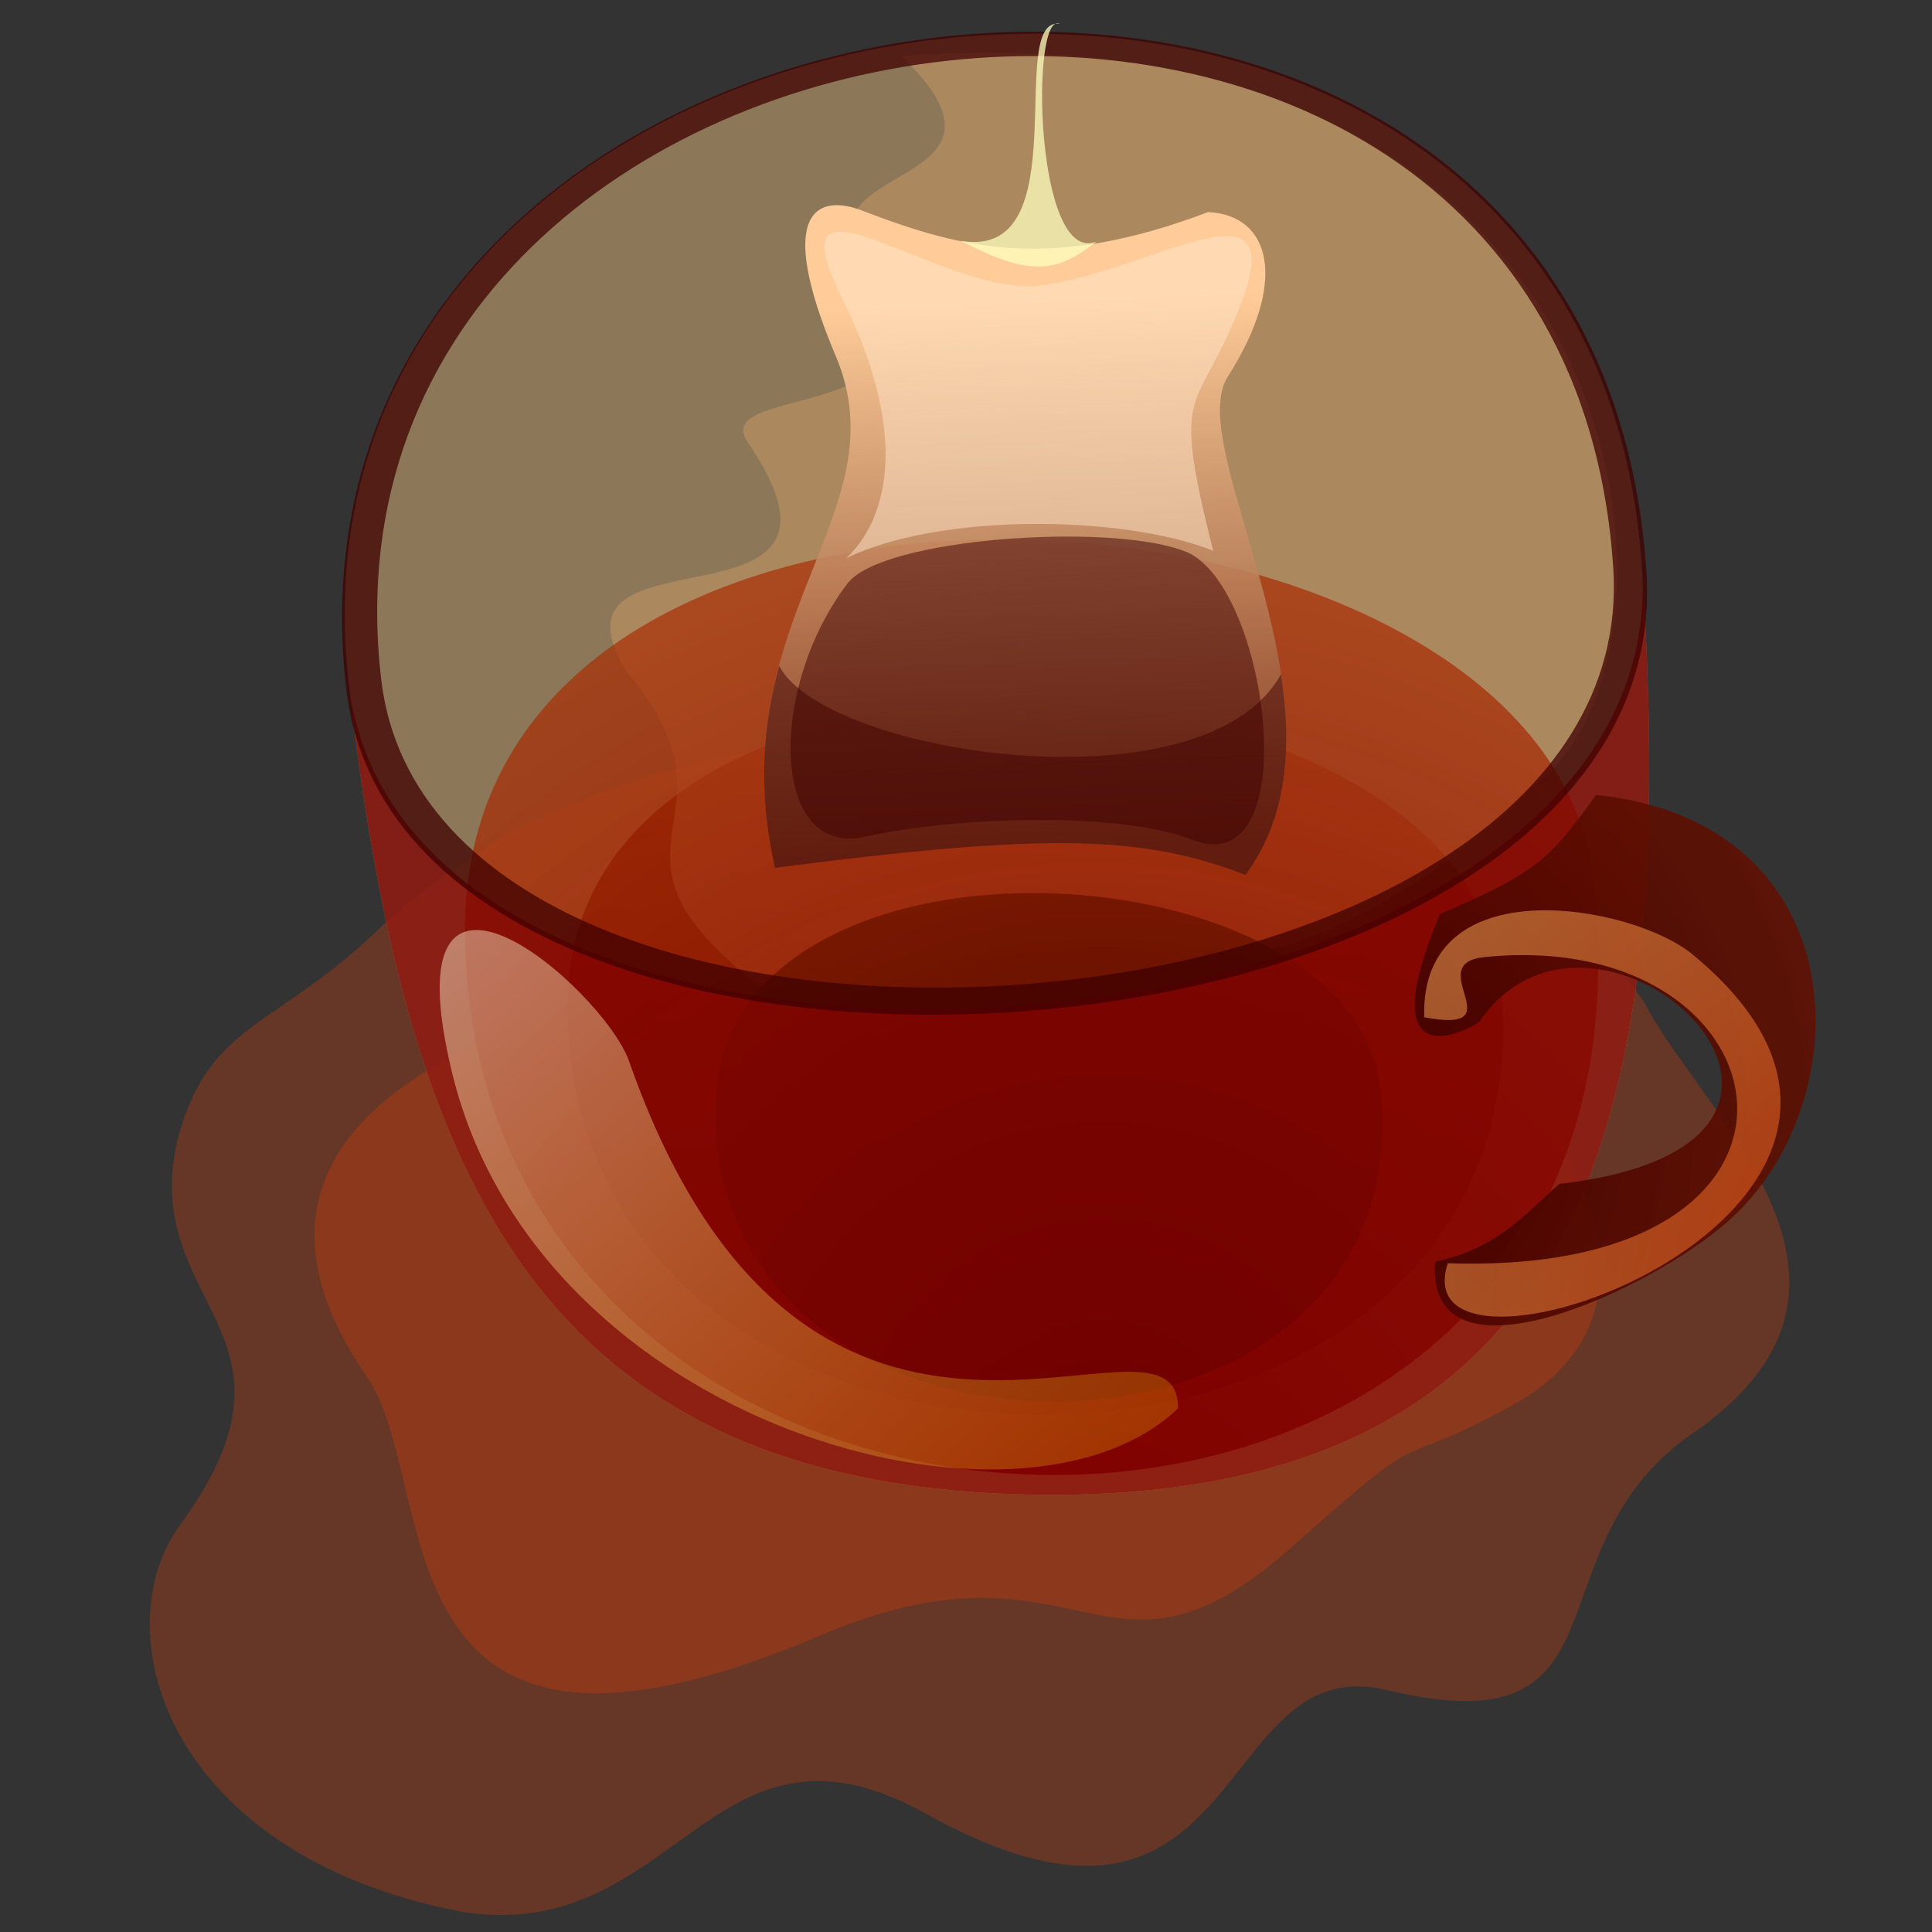<?xml version="1.0" encoding="UTF-8" standalone="no"?>
<svg
    xmlns:rdf="http://www.w3.org/1999/02/22-rdf-syntax-ns#"
    xmlns="http://www.w3.org/2000/svg"
    xmlns:cc="http://web.resource.org/cc/"
    xmlns:xlink="http://www.w3.org/1999/xlink"
    xmlns:dc="http://purl.org/dc/elements/1.1/"
    xmlns:svg="http://www.w3.org/2000/svg"
    xmlns:inkscape="http://www.inkscape.org/namespaces/inkscape"
    xmlns:sodipodi="http://sodipodi.sourceforge.net/DTD/sodipodi-0.dtd"
    xmlns:ns1="http://sozi.baierouge.fr"
    space="preserve"
    version="1.0"
    viewBox="0 0 625 625"
  >
  <rect x="0" y="0" width="625" height="625" fill="#333333" stroke="none"/>
  <defs
      id="defs604"
    >
    <linearGradient
        id="linearGradient758"
      >
      <stop
          id="stop759"
          style="stop-color:#3f0000"
          offset="0"
      />
      <stop
          id="stop760"
          style="stop-color:#7f1d00;stop-opacity:.753"
          offset="1"
      />
    </linearGradient
    >
    <radialGradient
        id="radialGradient677"
        cy=".953"
        cx=".515"
        r="1.274"
      >
      <stop
          id="stop675"
          style="stop-color:#7f0000"
          offset="0"
      />
      <stop
          id="stop676"
          style="stop-color:#bf3f00;stop-opacity:.498"
          offset="1"
      />
    </radialGradient
    >
    <linearGradient
        id="linearGradient703"
        y2=".164"
        y1=".961"
        x2=".337"
        x1=".365"
      >
      <stop
          id="stop705"
          style="stop-color:#7f3f25;stop-opacity:.749"
          offset="0"
      />
      <stop
          id="stop706"
          style="stop-color:#ffcc99"
          offset="1"
      />
    </linearGradient
    >
    <linearGradient
        id="linearGradient719"
        y2="-.148"
        y1=".805"
        x2=".093"
        x1=".981"
      >
      <stop
          id="stop724"
          style="stop-color:#ffbf00;stop-opacity:.259"
          offset="0"
      />
      <stop
          id="stop725"
          style="stop-color:#ffffff;stop-opacity:.498"
          offset="1"
      />
    </linearGradient
    >
    <linearGradient
        id="linearGradient755"
        y2="0.062"
        xlink:href="#linearGradient758"
        y1=".914"
        x2=".548"
        x1=".53"
    />
    <radialGradient
        id="radialGradient761"
        xlink:href="#linearGradient758"
        cy=".562"
        cx="-.01"
        r="1.614"
    />
    <radialGradient
        id="radialGradient771"
        xlink:href="#linearGradient758"
        cy=".93"
        cx=".548"
        r="1.087"
    />
    <radialGradient
        id="radialGradient778"
        cy=".773"
        cx="1"
        r="1.256"
      >
      <stop
          id="stop780"
          style="stop-color:#ff4400;stop-opacity:.498"
          offset="0"
      />
      <stop
          id="stop781"
          style="stop-color:#ffbb66;stop-opacity:.498"
          offset="1"
      />
    </radialGradient
    >
  </defs
  >
  <path
      id="path785"
      style="fill-rule:evenodd;fill:#ff4100;fill-opacity:.25"
      d="m57.773 367.29c-13.923 55.08 46.057 62.8 1.021 125.29-25.869 34.04-6.009 107.69 91.386 126.05 68.87 10.11 79.9-69.93 148.53-32.33 105.75 59.15 92.73-53.49 149.95-39.55 82.15 19.59 43.95-46.82 100.48-84.14 67-47.76 2.32-101.44-16.69-137.32-36.03-61.7-278.29-145.06-408.04-26.53-34.966 34.3-55.929 31.03-66.637 68.53z"
  />
  <path
      id="path786"
      style="fill-rule:evenodd;fill:#ff4100;fill-opacity:.25"
      d="m118.3 444.83c24.95 34.66-0.02 146.29 145.87 84.74 86.34-37.15 92.1 24.77 152.81-28.3 50.26-44.84 29.08-22.62 74.52-47.92 53.86-32.38 10.54-91.93-7.57-114.24-44.9-56.54-470.44-47.42-365.63 105.72z"
  />
  <path
      id="path664"
      style="fill-rule:evenodd;fill:#e6bf7f;fill-opacity:.5"
      d="m112.83 221.13c18.13 158.51 60.36 264.48 233.03 262.42 175.35-2.96 196.07-135.35 185.33-299.63-17.27-262.65-446.42-206.86-418.36 37.21z"
  />
  <path
      id="path783"
      style="fill-rule:evenodd;fill:url(#linearGradient755)"
      d="m485.27 315.24c21.04 185.61-303.23 191.38-301.61 8.86 1.18-134.18 287.41-121.26 301.61-8.86z"
  />
  <path
      id="path768"
      style="fill-rule:evenodd;fill:#cc9966;fill-opacity:.5"
      d="m291.64 18.151c43.83 42.047-30.95 35.121-12.87 62.397 39.72 58.782-50.38 42.352-36.96 62.392 45.11 65.9-69.69 24.52-39.16 74.29 41.74 49.59-16.98 55.53 43.7 102.24 33.83-37.39 117.25-39.11 165-12.44 32.73-7.85 73.06-38.43 84.22-52.71 57.25-37.7 41.19-254.8-203.93-236.17z"
  />
  <path
      id="path673"
      style="fill-rule:evenodd;fill:url(#radialGradient677)"
      d="m150.41 302.85c-2.82-179.25 349.46-156.92 365.02-18.44 29.64 255.48-361.33 252.25-365.02 18.44z"
  />
  <path
      id="path765"
      style="fill-rule:evenodd;fill:url(#radialGradient771)"
      d="m446.54 351.74c15.02 132.43-216.36 136.56-215.2 6.32 0.84-95.75 205.07-86.53 215.2-6.32z"
  />
  <path
      id="path668"
      style="fill-rule:evenodd;fill:#7f0000;fill-opacity:.75"
      d="m531.19 183.92c10.47 166.43-399.62 197.95-418.36 37.21 18.13 158.51 60.36 264.48 233.03 262.42 175.35-2.96 196.07-135.35 185.33-299.63"
  />
  <path
      id="path690"
      style="fill-rule:evenodd;fill:#3f0000;fill-opacity:.75"
      d="m532.62 185.08c-17.38-265.43-448.86-209.01-420.63 37.59 18.18 160.15 431.17 130.55 420.63-37.59zm-10.72-1.24c-16.52-251.56-425.38-198.11-398.63 35.61 17.2 151.73 408.61 123.67 398.63-35.61z"
  />
  <path
      id="path697"
      style="fill-rule:evenodd;fill:url(#linearGradient703)"
      d="m270.4 115.28c21.51 50.91-37.88 85.09-19.66 165.44 89.03-11.56 119.34-10.34 152.16 2.35 38.3-51.92-20.33-136.82-5.9-160.92 20.09-31.313 13.94-52.665-6.2-53.528-50.6 19.148-78.93 12.153-111.77-0.441-13.46-5.308-29.17-1.529-8.63 47.099z"
  />
  <path
      id="path698"
      style="fill-rule:evenodd;fill:#ffffbf;fill-opacity:.75"
      d="m310.8 77.901c38.38 6.573 14.34-72.636 32.02-70.214-9.55-4.553-8.1 78.48 11.86 70.462-12.88 10.308-21.74 11.301-43.88-0.248z"
  />
  <path
      id="path716"
      style="fill-rule:evenodd;fill:#3f0000;fill-opacity:.5"
      d="m252.06 215.39c-5.01 18.36-7.2 39.43-1.34 65.36 89.07-11.58 119.36-10.36 152.18 2.29 13.85-18.78 15.05-41.9 11.51-64.93-24.86 44.78-147.57 25.95-162.35-2.72z"
  />
  <path
      id="path718"
      style="fill-rule:evenodd;fill:#ffe6cb;fill-opacity:.5"
      d="m271.72 95.088c-21.86-45.306 32.59 0.445 64.13-2.689 34.69-3.609 81.52-37.035 65.95 4.983-14.51 38.228-23.48 24.638-9.34 80.778-29.74-11.79-89.18-12.09-118.64 2.41-0.49-0.32 30.09-21.66-2.1-85.482z"
  />
  <path
      id="path720"
      style="fill-rule:evenodd;fill:#3f0000;fill-opacity:.5"
      d="m274.32 188.56c11.45-14.46 83.72-19.49 108.33-10.46 27.77 9.02 40.81 109.93 2.03 93.18-23.61-8.77-76.32-7-104.33-0.67-31.45 7.41-31.95-48.37-6.03-82.05z"
  />
  <path
      id="path722"
      style="fill-rule:evenodd;fill:url(#linearGradient719)"
      d="m146.31 347.31c-21.48-88.44 48.59-27.67 57.11-4.23 58.46 166.94 177.93 70.75 177.65 112.51-50.43 48.52-206.8 5.94-234.76-108.28z"
  />
  <path
      id="path748"
      style="fill-rule:evenodd;fill:url(#radialGradient761)"
      d="m478.46 330.7c38.11-56.34 140.38 39.09 26 52.29-9.85 8.5-20.09 21.24-40.21 25.11-3.16 42.93 70.21 9.23 95.27-13.48 42.67-38.18 42.04-128.55-43.13-137.46-15.22 20.56-17.89 24.56-50.54 38.49-21.27 50.48 4.74 40.07 12.61 35.05z"
  />
  <path
      id="path726"
      style="fill-rule:evenodd;fill:url(#radialGradient778)"
      d="m547.59 308.78c99.54 82.31-95.86 150.29-79.22 99.87 133.86 4.51 111.76-109.38 11.7-99.01-20.42 2.19 10.59 25.12-19.33 19.44-1.5-48.81 67.26-36.44 86.85-20.3z"
  />
</svg
>
